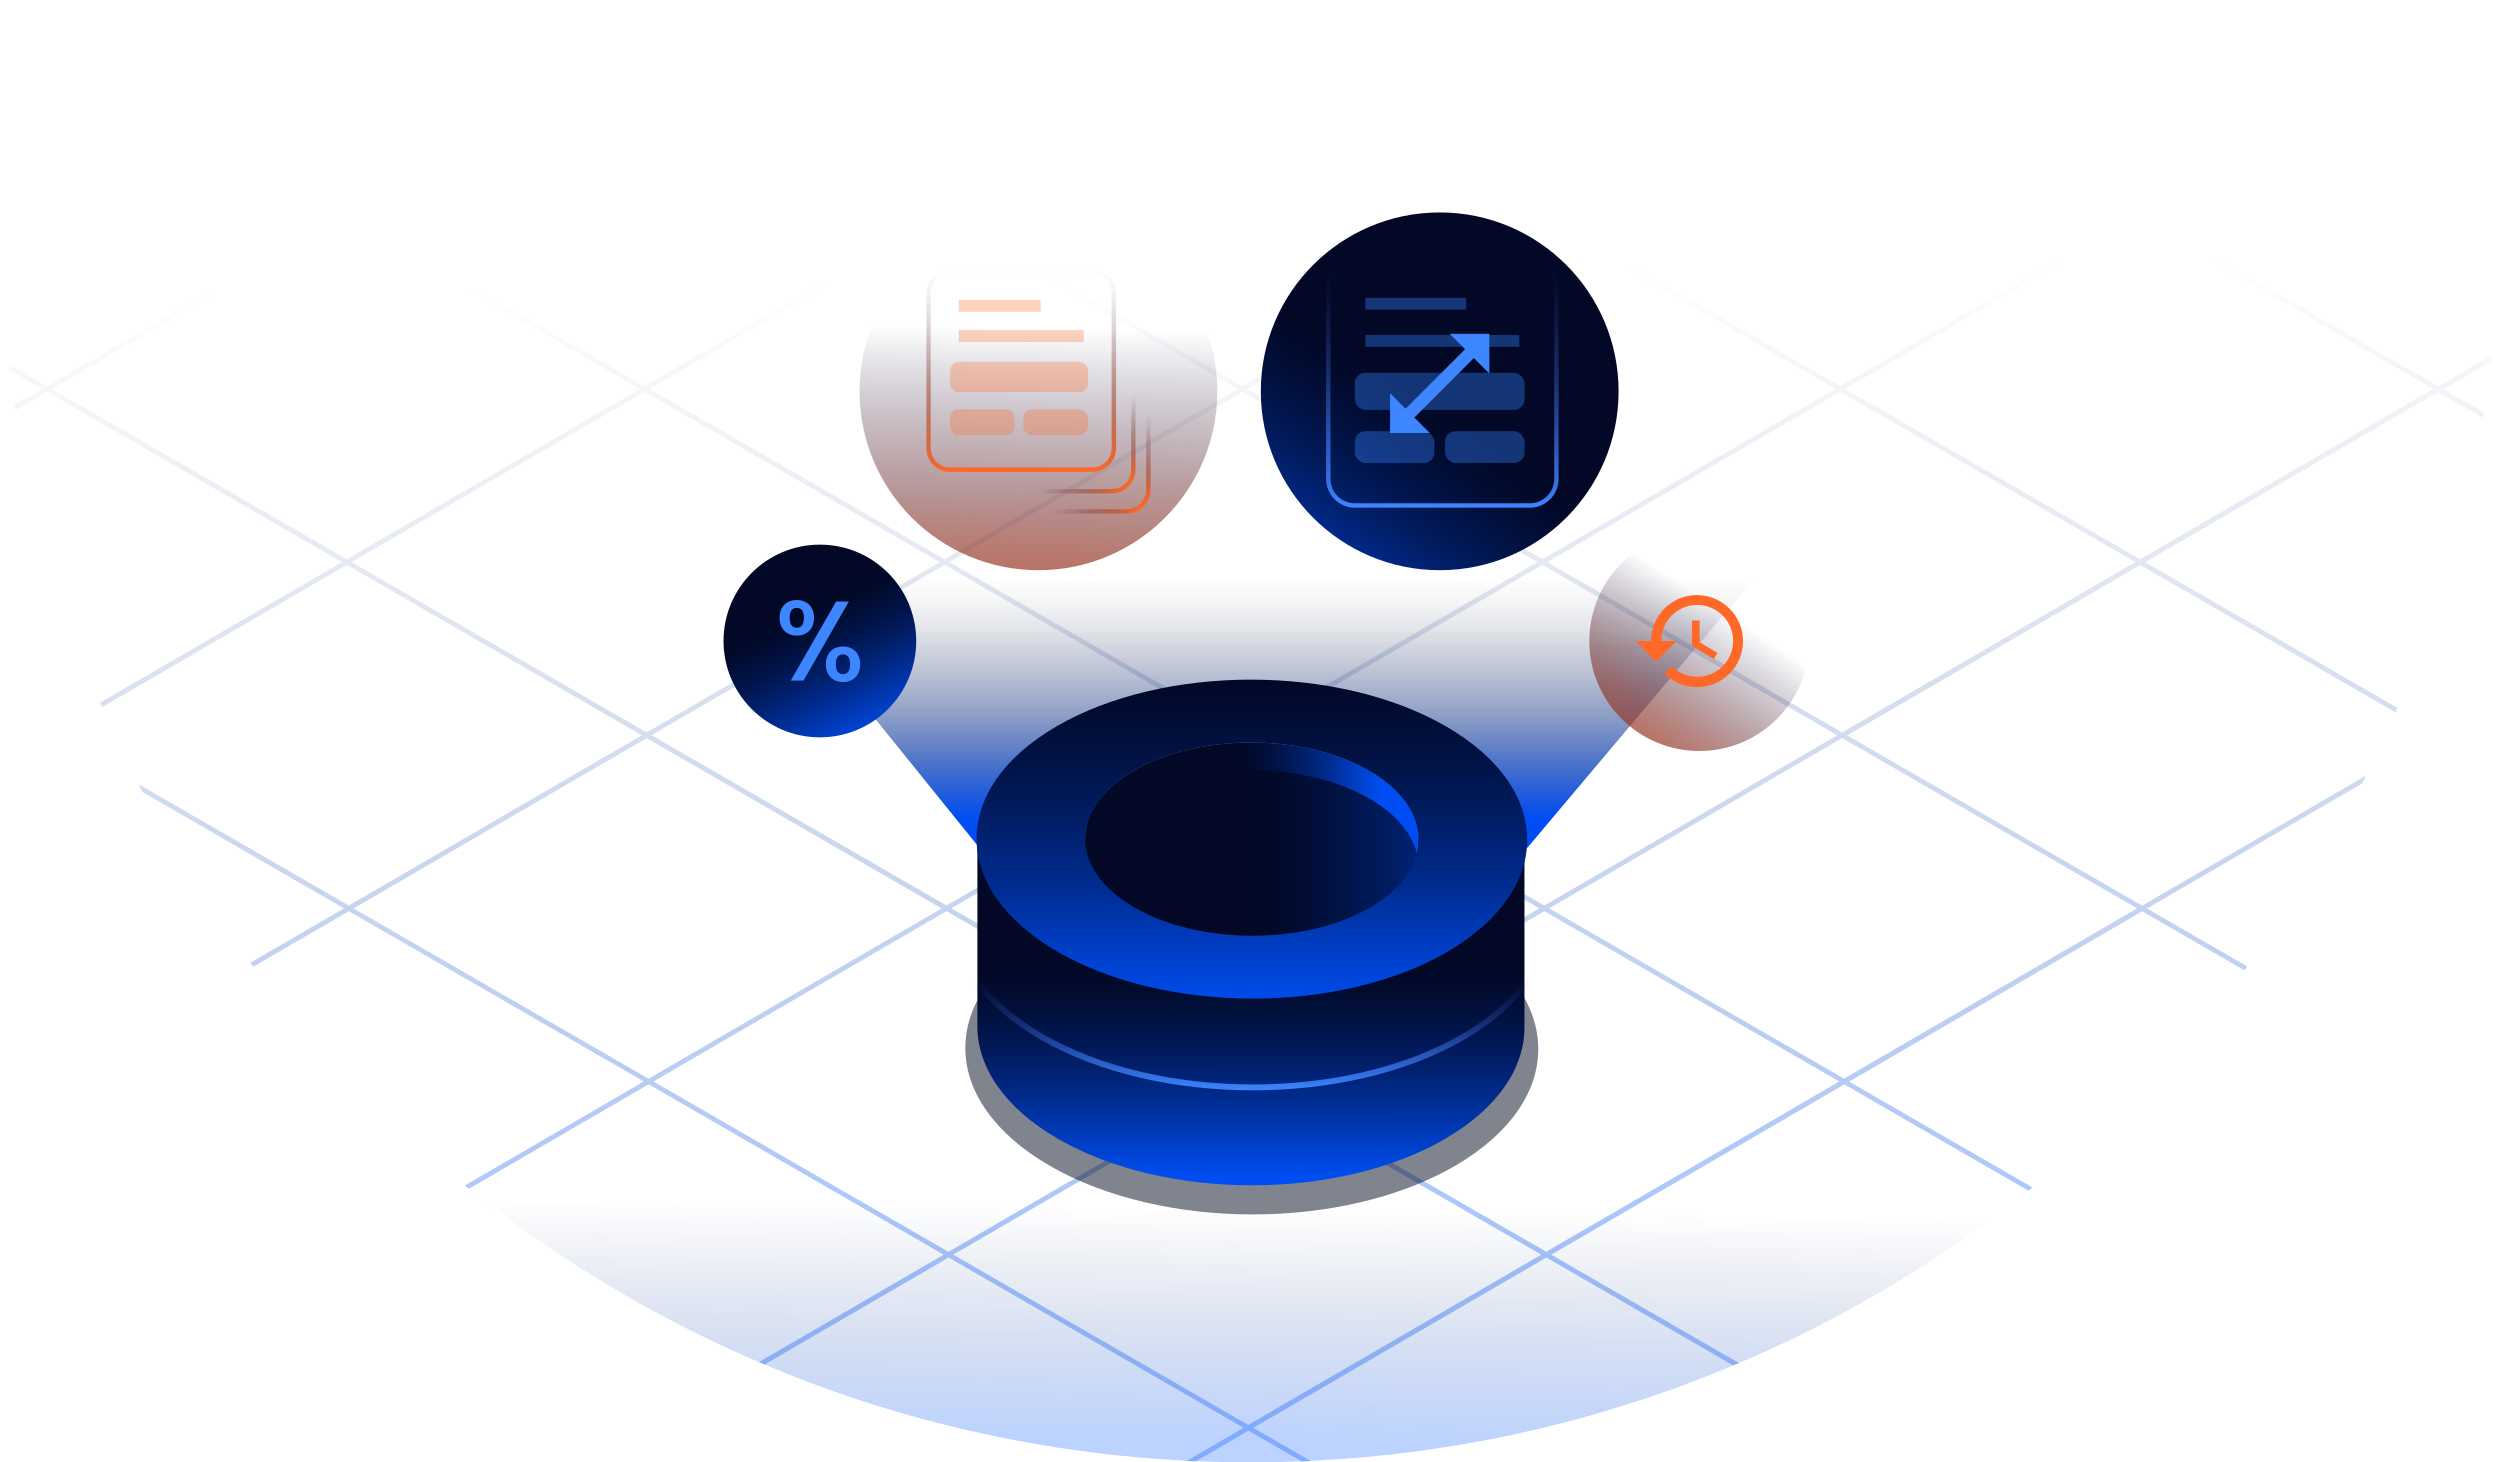 <?xml version="1.0" encoding="UTF-8"?><svg id="Layer_1" xmlns="http://www.w3.org/2000/svg" xmlns:xlink="http://www.w3.org/1999/xlink" viewBox="0 0 381.4 223.09"><defs><style>.cls-1,.cls-2{fill:none;}.cls-2{opacity:.5;}.cls-3{fill:url(#linear-gradient);}.cls-4{fill:#020920;}.cls-5,.cls-6{fill:#ff6826;}.cls-7{fill:#3e86ff;}.cls-6{opacity:.3;}.cls-6,.cls-8{isolation:isolate;}.cls-8{fill:#317bf2;opacity:.4;}.cls-9{fill:url(#linear-gradient-8);}.cls-10{fill:url(#linear-gradient-9);}.cls-11{fill:url(#linear-gradient-3);}.cls-12{fill:url(#linear-gradient-4);}.cls-13{fill:url(#linear-gradient-2);}.cls-14{fill:url(#linear-gradient-6);}.cls-15{fill:url(#linear-gradient-7);}.cls-16{fill:url(#linear-gradient-5);}.cls-17{fill:url(#linear-gradient-14);}.cls-18{fill:url(#linear-gradient-15);}.cls-19{fill:url(#linear-gradient-16);}.cls-20{fill:url(#linear-gradient-13);}.cls-21{fill:url(#linear-gradient-12);}.cls-22{fill:url(#linear-gradient-10);}.cls-23{fill:url(#linear-gradient-11);}</style><linearGradient id="linear-gradient" x1="190.19" y1="-4.65" x2="193.71" y2="195.4" gradientUnits="userSpaceOnUse"><stop offset=".23" stop-color="#07235c" stop-opacity="0"/><stop offset="1" stop-color="#246fff" stop-opacity=".4"/></linearGradient><linearGradient id="linear-gradient-2" x1="188.77" y1="184.31" x2="188.28" y2="223.04" gradientUnits="userSpaceOnUse"><stop offset="0" stop-color="#07235c" stop-opacity="0"/><stop offset=".9" stop-color="#246fff" stop-opacity=".3"/></linearGradient><linearGradient id="linear-gradient-3" x1="194.62" y1="460.89" x2="194.62" y2="515.31" gradientTransform="translate(0 -384.49)" gradientUnits="userSpaceOnUse"><stop offset=".21" stop-color="#020825" stop-opacity="0"/><stop offset=".27" stop-color="#010a2b" stop-opacity=".03"/><stop offset=".36" stop-color="#010f3c" stop-opacity=".11"/><stop offset=".47" stop-color="#011958" stop-opacity=".25"/><stop offset=".6" stop-color="#01267f" stop-opacity=".44"/><stop offset=".73" stop-color="#0037b2" stop-opacity=".69"/><stop offset=".88" stop-color="#004cee" stop-opacity=".98"/><stop offset=".89" stop-color="#004ef3"/></linearGradient><linearGradient id="linear-gradient-4" x1="190.84" y1="515.59" x2="190.87" y2="570.33" gradientTransform="translate(0 -384.49)" gradientUnits="userSpaceOnUse"><stop offset=".29" stop-color="#020825"/><stop offset=".35" stop-color="#010a2c"/><stop offset=".44" stop-color="#011140"/><stop offset=".55" stop-color="#011c61"/><stop offset=".67" stop-color="#002c90"/><stop offset=".8" stop-color="#0040ca"/><stop offset=".89" stop-color="#004ef3"/></linearGradient><linearGradient id="linear-gradient-5" x1="165.54" y1="512.51" x2="216.42" y2="512.51" gradientTransform="translate(0 -384.49)" gradientUnits="userSpaceOnUse"><stop offset=".45" stop-color="#020825"/><stop offset=".49" stop-color="#010a2c"/><stop offset=".56" stop-color="#011140"/><stop offset=".64" stop-color="#011c61"/><stop offset=".73" stop-color="#002c90"/><stop offset=".82" stop-color="#0040ca"/><stop offset=".89" stop-color="#004ef3"/></linearGradient><linearGradient id="linear-gradient-6" x1="166.35" y1="516.74" x2="249.72" y2="516.74" gradientTransform="translate(0 -384.49)" gradientUnits="userSpaceOnUse"><stop offset=".29" stop-color="#020825"/><stop offset=".35" stop-color="#010a2c"/><stop offset=".44" stop-color="#011140"/><stop offset=".55" stop-color="#011c61"/><stop offset=".67" stop-color="#002c90"/><stop offset=".8" stop-color="#0040ca"/><stop offset=".89" stop-color="#004ef3"/></linearGradient><linearGradient id="linear-gradient-7" x1="191.02" y1="431.29" x2="190.97" y2="552.14" gradientTransform="translate(0 -384.49)" gradientUnits="userSpaceOnUse"><stop offset=".45" stop-color="#020825"/><stop offset=".49" stop-color="#010a2c"/><stop offset=".56" stop-color="#011140"/><stop offset=".64" stop-color="#011c61"/><stop offset=".73" stop-color="#002c90"/><stop offset=".82" stop-color="#0040ca"/><stop offset=".89" stop-color="#004ef3"/></linearGradient><linearGradient id="linear-gradient-8" x1="190.98" y1="497.33" x2="190.98" y2="550.83" gradientTransform="translate(0 -384.49)" gradientUnits="userSpaceOnUse"><stop offset=".68" stop-color="#3d5dce" stop-opacity="0"/><stop offset=".7" stop-color="#3d5ed0" stop-opacity=".04"/><stop offset=".75" stop-color="#3d63d5" stop-opacity=".16"/><stop offset=".82" stop-color="#3d6ade" stop-opacity=".34"/><stop offset=".89" stop-color="#3d75eb" stop-opacity=".6"/><stop offset=".98" stop-color="#3d82fa" stop-opacity=".92"/><stop offset="1" stop-color="#3e86ff"/></linearGradient><linearGradient id="linear-gradient-9" x1="-1004.74" y1="-2029.41" x2="-975.33" y2="-2029.41" gradientTransform="translate(-1270.06 1874.64) rotate(64.2)" gradientUnits="userSpaceOnUse"><stop offset=".21" stop-color="#020825"/><stop offset=".29" stop-color="#010a2c"/><stop offset=".41" stop-color="#011140"/><stop offset=".55" stop-color="#011c61"/><stop offset=".71" stop-color="#002c90"/><stop offset=".89" stop-color="#0040ca"/><stop offset="1" stop-color="#004ef3"/></linearGradient><linearGradient id="linear-gradient-10" x1="262.51" y1="477.33" x2="244.05" y2="505.35" gradientTransform="translate(0 -384.49)" gradientUnits="userSpaceOnUse"><stop offset="0" stop-color="#020839" stop-opacity="0"/><stop offset=".1" stop-color="#1a0f35" stop-opacity=".11"/><stop offset=".55" stop-color="#812f27" stop-opacity=".58"/><stop offset=".86" stop-color="#c2441e" stop-opacity=".88"/><stop offset="1" stop-color="#dc4c1b"/></linearGradient><linearGradient id="linear-gradient-11" x1="224.93" y1="436.15" x2="194.91" y2="481.74" gradientTransform="translate(0 -384.49)" gradientUnits="userSpaceOnUse"><stop offset=".21" stop-color="#020825"/><stop offset=".29" stop-color="#010a2c"/><stop offset=".41" stop-color="#011140"/><stop offset=".55" stop-color="#011c61"/><stop offset=".71" stop-color="#002c90"/><stop offset=".89" stop-color="#0040ca"/><stop offset="1" stop-color="#004ef3"/></linearGradient><linearGradient id="linear-gradient-12" x1="220.04" y1="424.04" x2="220.04" y2="461.94" gradientTransform="translate(0 -384.49)" gradientUnits="userSpaceOnUse"><stop offset="0" stop-color="#3d5dce" stop-opacity="0"/><stop offset=".09" stop-color="#3d5ed0" stop-opacity=".04"/><stop offset=".24" stop-color="#3d63d5" stop-opacity=".16"/><stop offset=".44" stop-color="#3d6ade" stop-opacity=".34"/><stop offset=".67" stop-color="#3d75eb" stop-opacity=".6"/><stop offset=".94" stop-color="#3d82fa" stop-opacity=".92"/><stop offset="1" stop-color="#3e86ff"/></linearGradient><linearGradient id="linear-gradient-13" x1="-385.74" y1="1832.84" x2="-415.77" y2="1878.41" gradientTransform="translate(-489.79 -1707.08) rotate(-32.14)" gradientUnits="userSpaceOnUse"><stop offset="0" stop-color="#020839" stop-opacity="0"/><stop offset=".1" stop-color="#1a0f35" stop-opacity=".11"/><stop offset=".55" stop-color="#812f27" stop-opacity=".58"/><stop offset=".86" stop-color="#c2441e" stop-opacity=".88"/><stop offset="1" stop-color="#dc4c1b"/></linearGradient><linearGradient id="linear-gradient-14" x1="155.8" y1="425.56" x2="155.8" y2="456.48" gradientTransform="translate(0 -384.49)" gradientUnits="userSpaceOnUse"><stop offset="0" stop-color="#36192a" stop-opacity="0"/><stop offset=".09" stop-color="#3e1c29" stop-opacity=".04"/><stop offset=".24" stop-color="#552529" stop-opacity=".16"/><stop offset=".44" stop-color="#7a3328" stop-opacity=".34"/><stop offset=".67" stop-color="#ad4827" stop-opacity=".6"/><stop offset=".94" stop-color="#ee6126" stop-opacity=".92"/><stop offset="1" stop-color="#ff6826"/></linearGradient><linearGradient id="linear-gradient-15" x1="144.85" y1="430.4" x2="172.67" y2="458.21" gradientTransform="translate(0 -384.49)" gradientUnits="userSpaceOnUse"><stop offset=".76" stop-color="#36192a" stop-opacity="0"/><stop offset=".78" stop-color="#3e1c29" stop-opacity=".04"/><stop offset=".81" stop-color="#552529" stop-opacity=".16"/><stop offset=".86" stop-color="#7a3328" stop-opacity=".34"/><stop offset=".92" stop-color="#ad4827" stop-opacity=".6"/><stop offset=".98" stop-color="#ee6126" stop-opacity=".92"/><stop offset="1" stop-color="#ff6826"/></linearGradient><linearGradient id="linear-gradient-16" x1="147.15" y1="433.47" x2="174.96" y2="461.28" gradientTransform="translate(0 -384.49)" gradientUnits="userSpaceOnUse"><stop offset=".76" stop-color="#36192a" stop-opacity="0"/><stop offset=".78" stop-color="#3e1c29" stop-opacity=".04"/><stop offset=".82" stop-color="#552529" stop-opacity=".16"/><stop offset=".86" stop-color="#7a3328" stop-opacity=".34"/><stop offset=".92" stop-color="#ad4827" stop-opacity=".6"/><stop offset=".98" stop-color="#ee6126" stop-opacity=".92"/><stop offset="1" stop-color="#ff6826"/></linearGradient></defs><path class="cls-3" d="m380.38,11.98c-.03-.31-.07-.61-.11-.92l-8.58-4.95-10.57-6.11h-1.48l11.27,6.51-44.72,25.99-45-25.98,11.21-6.52h-1.49l-10.47,6.09-10.54-6.09h-1.48l11.3,6.53-44.71,25.98h0l-45.01-25.99,11.21-6.52h-1.5l-10.45,6.08h0s-10.54-6.08-10.54-6.08h-1.48l11.29,6.52-44.71,25.99L98.79,6.53l11.23-6.53h-1.49l-10.49,6.1-10.56-6.1h-1.47l11.29,6.52-44.71,25.98L7.59,6.52S14.59,2.45,18.8,0h-1.37L6.91,6.12l-.73.43-4.74,2.75c-.04.31-.08.61-.11.92l5.6-3.25-.05-.03,45,25.98L7.17,58.91l-5.81-3.35c.04.31.07.62.11.92l4.95,2.86-4.21,2.45c.04.26.09.52.13.79l4.82-2.8,45,25.98-36.9,21.45c.1.23.2.46.3.68l37.35-21.71,45.01,25.99-44.71,25.98-32.1-18.53c.21.4.41.81.62,1.21l30.74,17.75-14.3,8.31c.15.2.3.4.45.6l14.6-8.48,45,25.98-27.29,15.86c.21.17.41.33.62.5l27.41-15.93,45.01,25.99.63-.36-28.8,16.74c.28.12.56.25.85.37l28.07-16.31,45.01,25.98-8.69,5.05c.45.02.91.05,1.36.07l8.07-4.69,8.17,4.72c.46-.02.91-.04,1.37-.06l-8.81-5.09,44.71-25.98,28.5,16.45c.29-.12.57-.23.86-.36l-28.61-16.52,44.71-25.98,28.08,16.21c.21-.16.42-.33.62-.49l-27.97-16.15,44.71-25.98,15.59,9c.15-.2.3-.39.45-.59l-15.31-8.84,32.81-19.07c.21-.4.41-.81.62-1.22l-34.17,19.86-45-25.98,44.72-25.99,38.96,22.49c.1-.23.2-.45.3-.68l-38.51-22.24,44.71-25.98,6.84,3.95c.04-.26.09-.52.14-.78l-6.23-3.6,7.34-4.26c.04-.31.08-.62.12-.92l-8.2,4.77-45-25.99,44.71-25.99,8.68,5.01Zm-144.64,20.95l44.71-25.99,45,25.99-44.71,25.98-45.01-25.98h0Zm-.73.42l45,25.98-44.72,25.99-45-25.98,44.72-25.99Zm-45.46,26.42l45,25.98-44.71,25.98-45-25.98,44.71-25.98Zm-.45,52.39l-44.71,25.98-45-25.98,44.71-25.98h0s45,25.98,45,25.98Zm.75.43l45.01,25.99-44.72,25.98-45.01-25.99,44.72-25.98Zm.73-.43l44.71-25.98,45.01,25.99-44.71,25.98-45.01-25.99Zm-1.33-105.22l45.01,25.99-44.71,25.99-45.01-25.99,44.71-25.99Zm-45.45,26.41l45.01,25.99-44.71,25.98-45.01-25.99,44.71-25.98ZM98.05,6.95l45,25.98-44.7,25.99-45.01-25.98L98.05,6.95ZM7.91,59.34l44.71-25.98,45,25.98-44.71,25.98L7.91,59.34Zm45.73,26.42h0s44.71-25.99,44.71-25.99l45.01,25.99-44.71,25.98-45.01-25.98Zm45.3,78.81l-45-25.98,44.71-25.98,45,25.98-44.71,25.98Zm45.75,26.41l-45.01-25.99,44.71-25.98,45.01,25.99-44.71,25.98Zm45.74,26.41l-45-25.98,44.71-25.98,45,25.98-44.71,25.98Zm45.46-26.42l-45-25.98,44.71-25.98,45,25.98-44.71,25.98Zm90.15-52.39l-44.71,25.98-45-25.98,44.71-25.98,45,25.98Zm-45-26.84h0l-45.01-25.99,44.72-25.99,45.01,25.99-44.72,25.99Zm90.16-52.4l-44.71,25.98-45-25.99,44.71-25.98,45,25.99Z"/><path class="cls-13" d="m2.75,0C.95,10.53,0,21.34,0,32.39c0,105.32,85.38,190.7,190.7,190.7s190.7-85.38,190.7-190.7c0-11.04-.95-21.86-2.75-32.39H2.75Z"/><polygon class="cls-11" points="148.98 128.81 110.38 81.01 278.85 74.94 232.99 129.36 148.98 128.81"/><path class="cls-1" d="m220.59,140.94c16.46,9.5,16.54,24.91.2,34.41-16.35,9.5-42.95,9.5-59.41,0s-16.54-24.91-.19-34.41,42.95-9.5,59.4,0h0Z"/><g class="cls-2"><path class="cls-4" d="m221.78,142.06c17.12,9.89,17.21,25.91.2,35.8-17.01,9.88-44.68,9.89-61.81,0-17.12-9.88-17.21-25.91-.2-35.8,17.01-9.88,44.68-9.88,61.8,0h0Z"/></g><path class="cls-12" d="m232.59,128.01h-83.48v28.33h0c-.1,6.29,4,12.61,12.31,17.41,16.35,9.44,42.78,9.44,59.03,0,8.2-4.76,12.23-11.02,12.12-17.27h0v-28.46h.01Z"/><path class="cls-16" d="m208.91,117.6c9.97,5.76,10.02,15.09.12,20.84-9.9,5.76-26.01,5.76-35.98,0s-10.02-15.09-.12-20.84c9.9-5.76,26.01-5.76,35.97,0h0Z"/><path class="cls-14" d="m208.91,121.83c9.97,5.76,10.02,15.09.12,20.84-9.9,5.76-26.01,5.76-35.98,0s-10.02-15.09-.12-20.84c9.9-5.76,26.01-5.76,35.97,0h0Z"/><path class="cls-15" d="m220.59,110.81c-16.46-9.5-43.05-9.5-59.4,0s-16.26,24.91.19,34.41c16.46,9.5,43.06,9.5,59.41,0s16.26-24.91-.2-34.41h0Zm-11.55,27.63c-9.9,5.76-26.01,5.76-35.98,0s-10.02-15.09-.12-20.84c9.9-5.76,26.01-5.76,35.97,0,9.97,5.76,10.02,15.09.12,20.84h0Z"/><path class="cls-9" d="m191.13,166.34c-11.72,0-23.45-2.58-32.4-7.75-8.78-5.07-13.62-11.84-13.64-19.06,0-7.18,4.76-13.9,13.43-18.94,17.78-10.33,46.8-10.33,64.7,0h0c8.79,5.07,13.63,11.84,13.64,19.07,0,7.17-4.76,13.9-13.43,18.93-8.89,5.17-20.6,7.75-32.31,7.75h0Zm-.29-52.61c-11.55,0-23.09,2.55-31.85,7.64-8.38,4.87-12.99,11.32-12.98,18.15,0,6.89,4.69,13.38,13.18,18.28,17.65,10.19,46.27,10.19,63.8,0,8.38-4.87,12.99-11.32,12.97-18.15,0-6.89-4.69-13.38-13.19-18.28-8.82-5.09-20.39-7.64-31.94-7.64h.01Z"/><circle id="Ellipse_190" class="cls-10" cx="125.08" cy="97.79" r="14.7"/><g id="_"><path class="cls-7" d="m121.56,91.54c1.51,0,2.63.99,2.63,2.71s-1.13,2.72-2.63,2.72-2.63-.99-2.63-2.72,1.13-2.71,2.63-2.71Zm-1.09,2.71c0,1.07.42,1.52,1.09,1.52s1.09-.45,1.09-1.52-.43-1.51-1.09-1.51-1.09.43-1.09,1.51Zm7.09-2.48h1.94l-6.92,12.06h-1.94l6.92-12.06Zm1.06,6.86c1.49,0,2.61.97,2.61,2.71s-1.13,2.72-2.61,2.72-2.63-.99-2.63-2.72,1.13-2.71,2.63-2.71Zm-1.11,2.71c0,1.08.43,1.51,1.09,1.51s1.09-.43,1.09-1.51-.43-1.51-1.09-1.51-1.09.43-1.09,1.51Z"/></g><circle id="Ellipse_189" class="cls-22" cx="259.25" cy="97.79" r="16.78"/><path id="Icon_material-history" class="cls-5" d="m258.9,90.78c-3.88,0-7.02,3.14-7.02,7.02h-2.34l3.03,3.03.06.11,3.15-3.14h-2.34c0-3.03,2.43-5.49,5.46-5.51,3.03,0,5.49,2.43,5.51,5.46.01,3.03-2.43,5.49-5.46,5.51-1.46,0-2.87-.57-3.9-1.6l-1.11,1.11c2.74,2.74,7.18,2.74,9.92,0s2.74-7.18,0-9.92c-1.32-1.32-3.1-2.06-4.97-2.06h0Zm-.78,3.89v3.89l3.34,1.98.56-.94-2.73-1.62v-3.31h-1.17,0Z"/><circle id="Ellipse_189-2" class="cls-23" cx="219.64" cy="59.7" r="27.29"/><path class="cls-21" d="m233.4,77.45h-26.71c-2.42,0-4.38-1.97-4.38-4.38v-29.14c0-2.42,1.97-4.38,4.38-4.38h26.71c2.42,0,4.38,1.97,4.38,4.38v29.14c0,2.42-1.97,4.38-4.38,4.38h0Zm-26.71-37.23c-2.05,0-3.71,1.67-3.71,3.71v29.14c0,2.05,1.67,3.71,3.71,3.71h26.71c2.05,0,3.71-1.67,3.71-3.71v-29.14c0-2.05-1.67-3.71-3.71-3.71h-26.71Z"/><rect class="cls-8" x="208.3" y="45.44" width="15.38" height="1.81"/><rect class="cls-8" x="208.3" y="51.11" width="23.48" height="1.81"/><rect id="Rectangle_343" class="cls-8" x="206.69" y="56.87" width="25.9" height="5.66" rx="1.62" ry="1.62"/><rect id="Rectangle_344" class="cls-8" x="206.69" y="65.78" width="12.14" height="4.86" rx="1.62" ry="1.62"/><rect id="Rectangle_345" class="cls-8" x="220.45" y="65.78" width="12.14" height="4.86" rx="1.62" ry="1.62"/><path id="Icon_ionic-md-resize" class="cls-7" d="m221.15,50.92l2.36,2.36-9.08,9.08-2.36-2.36v6.06h6.06l-2.36-2.36,9.08-9.08,2.36,2.36v-6.06h-6.06Z"/><circle id="Ellipse_189-3" class="cls-20" cx="158.42" cy="59.7" r="27.29"/><path class="cls-17" d="m166.65,71.99h-21.7c-2,0-3.62-1.63-3.62-3.62v-23.68c0-2,1.63-3.62,3.62-3.62h21.7c2,0,3.62,1.63,3.62,3.62v23.68c0,2-1.63,3.62-3.62,3.62Zm-21.71-30.25c-1.63,0-2.95,1.32-2.95,2.95v23.68c0,1.63,1.32,2.95,2.95,2.95h21.7c1.63,0,2.95-1.32,2.95-2.95v-23.68c0-1.63-1.32-2.95-2.95-2.95h-21.7Z"/><path class="cls-18" d="m169.61,75.28h-21.71c-2,0-3.62-1.63-3.62-3.62v-23.68c0-2,1.63-3.63,3.62-3.63h21.71c2,0,3.62,1.63,3.62,3.63v23.68c0,2-1.63,3.62-3.62,3.62h0Zm-21.7-30.25c-1.63,0-2.95,1.32-2.95,2.95v23.68c0,1.63,1.32,2.95,2.95,2.95h21.71c1.63,0,2.95-1.32,2.95-2.95v-23.68c0-1.63-1.32-2.95-2.95-2.95h-21.71Z"/><path class="cls-19" d="m171.91,78.35h-21.71c-2,0-3.62-1.63-3.62-3.62v-23.68c0-2,1.63-3.62,3.62-3.62h21.71c2,0,3.62,1.63,3.62,3.62v23.68c0,2-1.63,3.62-3.62,3.62h0Zm-21.71-30.25c-1.63,0-2.95,1.32-2.95,2.95v23.68c0,1.63,1.32,2.95,2.95,2.95h21.71c1.63,0,2.95-1.32,2.95-2.95v-23.68c0-1.63-1.32-2.95-2.95-2.95h-21.71Z"/><rect class="cls-6" x="146.26" y="45.75" width="12.5" height="1.81"/><rect class="cls-6" x="146.26" y="50.36" width="19.07" height="1.81"/><rect id="Rectangle_343-2" class="cls-6" x="144.94" y="55.21" width="21.05" height="4.6" rx="1.32" ry="1.32"/><rect id="Rectangle_344-2" class="cls-6" x="144.94" y="62.44" width="9.86" height="3.94" rx="1.32" ry="1.32"/><rect id="Rectangle_345-2" class="cls-6" x="156.12" y="62.44" width="9.86" height="3.94" rx="1.32" ry="1.32"/></svg>